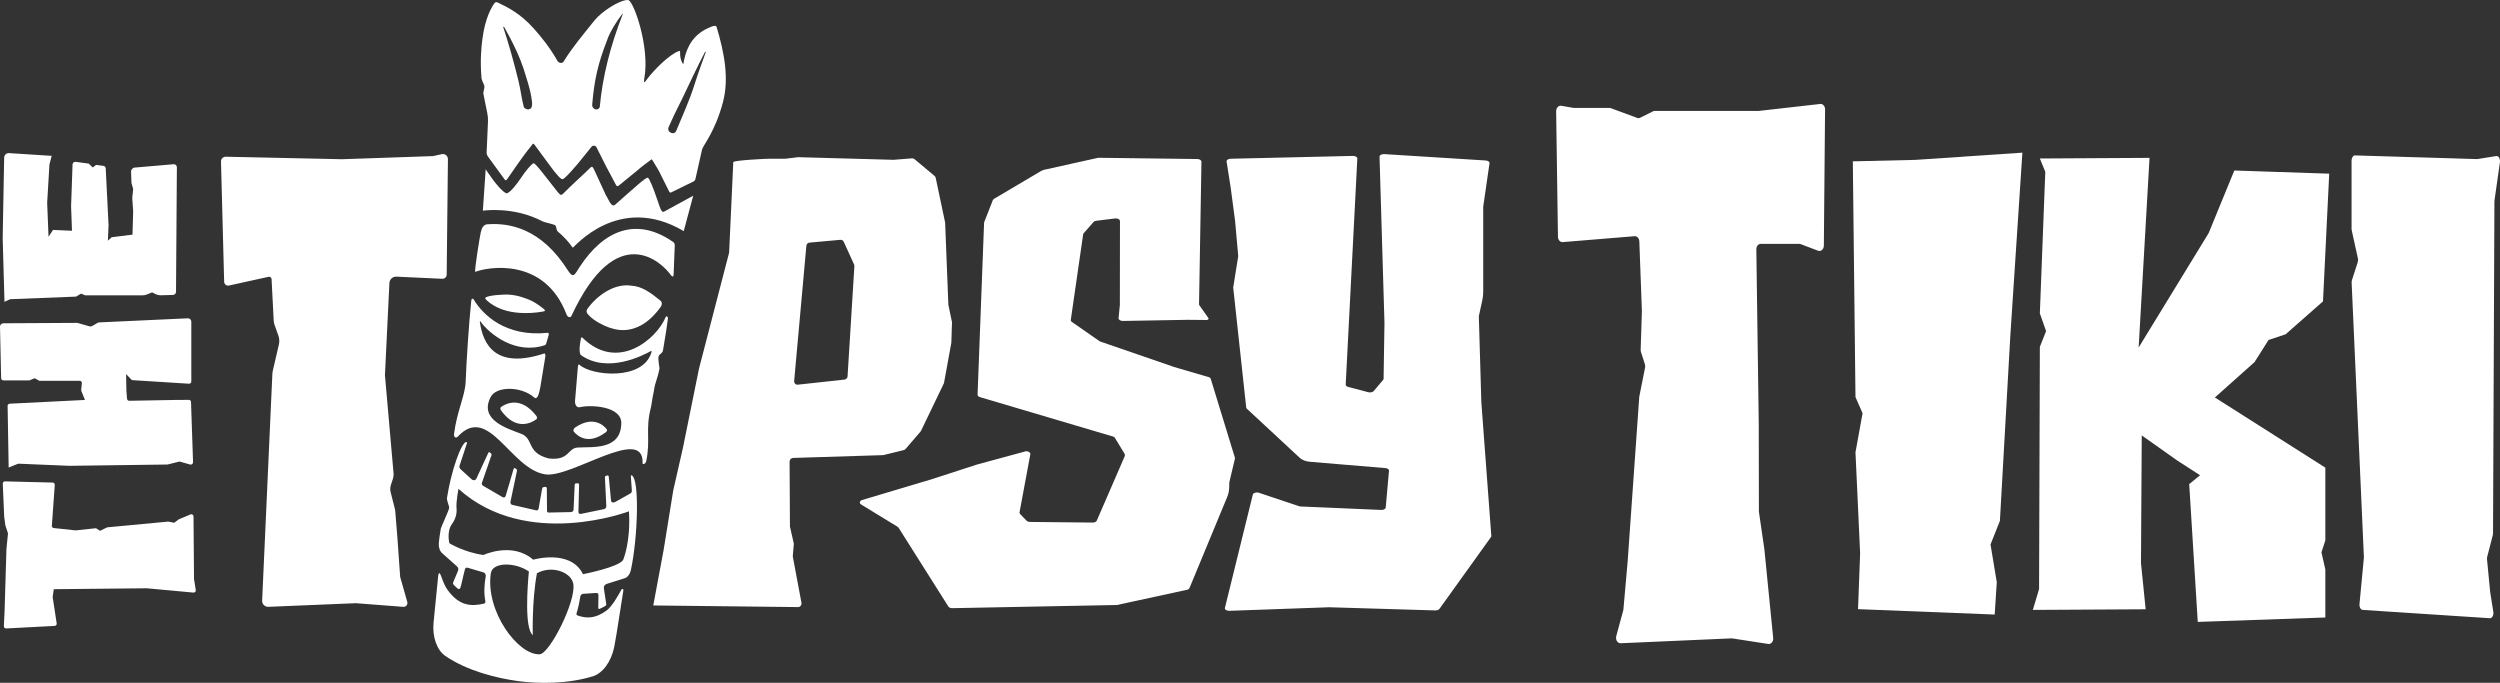 <svg xmlns="http://www.w3.org/2000/svg" xmlns:xlink="http://www.w3.org/1999/xlink" id="Layer_1" x="0px" y="0px" viewBox="0 0 224.801 61.399" style="enable-background:new 0 0 224.801 61.399;" xml:space="preserve"><rect x="0" y="0" width="224.801" height="61.399" fill="#333333" stroke="none"/><style type="text/css">	.st0{fill:#FFFFFF;}</style><g>	<path class="st0" d="M38.932,14.037l0.799-0.175c0.283-0.062,0.55,0.155,0.547,0.445  l-0.112,10.386c-0.002,0.215-0.183,0.385-0.397,0.375l-4.127-0.192  c-0.331-0.015-0.611,0.24-0.627,0.57l-0.401,8.294l0.775,8.825  c0.014,0.163-0.005,0.328-0.056,0.484l-0.18,0.543  c-0.072,0.218-0.081,0.453-0.024,0.676l0.379,1.489  c0.017,0.066,0.028,0.133,0.033,0.201l0.201,2.495l0.241,3.423l0.64,2.252  c0.066,0.231-0.119,0.457-0.359,0.439l-4.269-0.328l-7.858,0.326  c-0.316,0.019-0.579-0.24-0.565-0.557l0.92-20.403  c0.012-0.086,0.023-0.171,0.035-0.256l0.552-2.381  c0.06-0.26,0.045-0.532-0.045-0.783l-0.345-0.967  c-0.046-0.128-0.072-0.262-0.079-0.397l-0.191-3.73  c-0.007-0.134-0.133-0.231-0.264-0.202l-3.567,0.786  c-0.218,0.048-0.427-0.115-0.432-0.338l-0.284-10.812  c-0.006-0.241,0.19-0.438,0.431-0.433l10.446,0.225L38.932,14.037z   M84.872,34.473L82.82,38.738c-0.012,0.025-0.027,0.048-0.046,0.07l-1.344,1.563  c-0.044,0.052-0.104,0.088-0.17,0.104l-1.803,0.442  c-0.02,0.005-0.041,0.008-0.062,0.009l-8.086,0.252  c-0.171,0.009-0.31,0.156-0.309,0.328l0.032,5.801  c0,0.023,0.003,0.045,0.008,0.068l0.332,1.469  c0.007,0.031,0.009,0.064,0.007,0.096l-0.089,1.047  c-0.002,0.028-0.001,0.057,0.004,0.084l0.775,4.136  c0.042,0.226-0.155,0.423-0.381,0.381l-12.945-0.145l0.898-4.812  c0.006-0.017,0.01-0.034,0.013-0.052l0.88-5.45  c0.001-0.006,0.003-0.013,0.004-0.019l0.89-3.924l1.425-7.03  c0.001-0.006,0.003-0.011,0.004-0.017l2.699-10.392  c0.005-0.021,0.009-0.043,0.01-0.065l0.372-8.099  c0.008-0.175,3.068-0.313,3.243-0.312l1.406,0.004  c0.014,0,0.028-0.001,0.041-0.002l1.113-0.136  c0.018-0.002,0.037-0.003,0.055-0.002l8.528,0.235  c0.014,0.001,0.028,0,0.041-0.001l1.634-0.13  c0.087-0.007,0.173,0.021,0.239,0.076l1.794,1.501  c0.055,0.046,0.093,0.11,0.108,0.18l0.842,3.991  c0.004,0.017,0.006,0.035,0.007,0.053l0.288,7.344  c0.001,0.018,0.003,0.035,0.006,0.052l0.322,1.533  c0.007,0.035-0.055,1.812-0.059,1.847l-0.649,3.562  C84.896,34.411,84.887,34.443,84.872,34.473z M76.213,33.844l0.614-9.914  c0.003-0.052-0.006-0.103-0.028-0.15l-0.93-2.041  c-0.056-0.123-0.184-0.193-0.315-0.173l-2.791,0.253  c-0.136,0.021-0.24,0.136-0.253,0.276l-1.099,12.163  c-0.018,0.198,0.149,0.361,0.34,0.332l4.205-0.46  C76.098,34.108,76.204,33.989,76.213,33.844z M110.528,43.858  c-0.007,0.286-0.069,0.57-0.183,0.845l-3.387,8.179  c-0.025,0.056-0.08,0.104-0.154,0.136l-6.127,1.332  c-0.06,0.014-0.152,0.037-0.212,0.051l-14.831,0.286  c-0.149,0.004-0.286-0.051-0.351-0.139l-4.478-7.086  c-0.027-0.027-0.068-0.067-0.095-0.094l-3.277-2.004  c-0.193-0.118-0.145-0.327,0.092-0.403l6.298-1.881l4.013-1.304l4.405-1.197  c0.25-0.016,0.452,0.132,0.402,0.294l-0.962,5.17  c-0.019,0.063-0.001,0.128,0.051,0.182l0.577,0.595  c0.067,0.069,0.182,0.112,0.307,0.113l5.643,0.057  c0.169,0.002,0.319-0.071,0.365-0.178l2.528-5.826  c-0.003-0.046-0.007-0.103-0.01-0.149l-0.865-1.422  c-0.029-0.08-0.117-0.145-0.233-0.173l-11.961-3.542  c-0.114-0.046-0.182-0.128-0.179-0.216l0.586-15.457  c0.004-0.019,0.008-0.038,0.012-0.057l0.777-1.979  c0.03-0.036,0.058-0.068,0.089-0.104l4.287-2.533  c0.056-0.022,0.145-0.057,0.201-0.079l4.836-1.074  c0.043-0.004,0.085-0.009,0.128-0.013l8.852,0.112  c0.204,0.003,0.366,0.114,0.364,0.249l-0.217,12.802  c-0.001,0.037,0.01,0.073,0.032,0.103l0.811,1.147  c0.057,0.081-0.034,0.174-0.169,0.173l-1.686-0.017l-5.841,0.103  c-0.22,0.005-0.399-0.117-0.384-0.262l0.116-1.151  c0-0.005,0.001-0.011,0.001-0.016l0.01-7.546  c0-0.154-0.212-0.271-0.441-0.242l-1.688,0.209  c-0.106,0.013-0.199,0.056-0.253,0.118l-0.878,0.995  c-0.027,0.03-0.044,0.068-0.05,0.107l-1.111,7.686  c-0.01,0.071,0.027,0.141,0.101,0.193l2.489,1.731  c0.019,0.01,0.038,0.019,0.057,0.029l6.513,2.243  c0.015,0.006,0.03,0.014,0.045,0.022l3.256,0.951  c0.063,0.036,0.106,0.084,0.122,0.138l2.173,7.088  c0.001,0.028,0.002,0.055,0.003,0.084l-0.503,2.124L110.528,43.858z   M133.938,14.677l-0.565,3.903c-0.001,0.006-0.001,0.013-0.001,0.019v7.642  c0,0.251-0.027,0.502-0.081,0.751l-0.31,1.426  c-0.002,0.011-0.003,0.022-0.003,0.033l0.225,7.719l0.898,12.021  c0.003,0.034-0.008,0.068-0.03,0.099l-4.636,6.461  c-0.063,0.087-0.211,0.142-0.37,0.138l-9.522-0.284  c-0.015-0-0.03-0-0.045,0l-8.949,0.32  c-0.243,0.01-0.439-0.116-0.404-0.259l2.508-10.189  c0.043-0.174,0.389-0.254,0.619-0.143l3.469,1.159  c0.061,0.029,0.136,0.047,0.214,0.05l7.24,0.31  c0.213,0.009,0.397-0.088,0.409-0.214l0.296-3.312  c0.011-0.118-0.132-0.22-0.328-0.237l-6.78-0.567  c-0.373-0.031-0.704-0.157-0.907-0.346l-4.766-4.425  c-0.038-0.035-0.059-0.076-0.06-0.118l-1.167-10.773  c-0-0.009,0-0.018,0.002-0.026l0.446-2.783  c0.002-0.011,0.002-0.022,0.001-0.034l-0.28-3.148l-0.403-3.041l-0.363-2.307  c-0.02-0.129,0.146-0.243,0.364-0.248l10.995-0.254  c0.222-0.006,0.404,0.102,0.398,0.234l-1.046,20.326  c-0.005,0.092,0.085,0.177,0.227,0.215l1.798,0.472  c0.186,0.049,0.404,0.002,0.496-0.106l0.847-1.004  c0.026-0.031,0.04-0.065,0.04-0.1l0.078-5.032l-0.444-14.937  c-0.004-0.136,0.194-0.244,0.422-0.23l9.129,0.573  C133.805,14.444,133.956,14.553,133.938,14.677z"></path>	<path class="st0" d="M4.837,52.98l-0.099,0.676C4.735,53.676,4.735,53.695,4.738,53.714  l0.36,2.344c0.017,0.114-0.067,0.217-0.182,0.224l-4.364,0.228  c-0.115,0.006-0.21-0.088-0.204-0.203l0.065-1.4l0.166-5.537  c0-0.004,0-0.009,0.001-0.013l0.135-1.356  c0.003-0.027-0-0.054-0.009-0.08l-0.219-0.67  c-0.004-0.011-0.006-0.022-0.008-0.034l-0.099-0.725  c-0.001-0.006-0.001-0.012-0.002-0.018l-0.129-2.986  c-0.005-0.112,0.086-0.205,0.199-0.203l4.289,0.107  c0.111,0.003,0.197,0.097,0.189,0.208l-0.263,3.675  c-0.007,0.104,0.069,0.196,0.173,0.207l1.948,0.209  c0.014,0.001,0.028,0.001,0.042-0l1.803-0.194l0.368,0.232l0.606-0.294  c0.021-0.01,0.043-0.016,0.067-0.019l5.456-0.514l0.539,0.104l0.415-0.311  l1.051-0.439c0.127-0.053,0.268,0.04,0.269,0.178l0.046,5.62  c0,0.01,0.001,0.019,0.002,0.029l0.155,0.978  c0.02,0.125-0.084,0.235-0.21,0.224l-4.188-0.387  c-0.007-0.001-0.013-0.001-0.02-0.001L4.837,52.98z M17.203,28.923v5.387  c0,0.112-0.095,0.201-0.206,0.194l-5.067-0.32  c-0.049-0.003-0.095-0.025-0.128-0.06l-0.462-0.487l0.025,1.503  c0,0.004,0,0.008,0.001,0.013l0.058,0.707  c0.008,0.102,0.095,0.18,0.197,0.178l4.131-0.074l1.229-0.008  c0.105-0.001,0.192,0.082,0.195,0.188l0.183,5.418  c0.005,0.142-0.13,0.247-0.266,0.208l-0.895-0.255  c-0.035-0.01-0.073-0.011-0.108-0.002l-1,0.251  c-0.016,0.004-0.032,0.006-0.048,0.006l-8.816,0.116  c-0.004-0-0.008-0-0.012-0l-4.531-0.191  c-0.03-0.001-0.06,0.004-0.088,0.015l-0.816,0.331l-0.095-5.542  c-0.002-0.105,0.08-0.192,0.184-0.197l6.772-0.339L7.313,35.156  c-0.012-0.029-0.016-0.061-0.013-0.092l0.062-0.608  C7.374,34.341,7.284,34.242,7.169,34.242H3.537L3.12,34.01l-0.466,0.193H0.296  c-0.106,0-0.192-0.084-0.194-0.19l-0.102-4.637  c-0.004-0.167,0.13-0.305,0.298-0.306l6.612-0.037  c0.028-0,0.056,0.004,0.084,0.011l1.061,0.302  c0.078,0.022,0.163,0.012,0.233-0.03l0.488-0.285  c0.042-0.024,0.089-0.038,0.137-0.041l7.976-0.368  C17.06,28.616,17.203,28.752,17.203,28.923z M0.375,14.166  c0.004-0.232,0.201-0.413,0.432-0.398l3.841,0.246l-0.203,0.774L4.242,18.234  l0.122,3.059l0.406-0.619l1.703,0.076l-0.081-2.207l0.132-3.754  c0.005-0.146,0.135-0.256,0.28-0.236l1.171,0.157l0.365,0.348l0.305-0.232  l0.649,0.088c0.118,0.016,0.208,0.114,0.214,0.233l0.254,5.099l-0.061,1.394  l0.345-0.31l1.868-0.232l0.061-2.091l-0.081-1.2l0.081-0.813l-0.152-0.542  l-0.038-1.005c-0.007-0.196,0.141-0.363,0.336-0.38l3.494-0.3  c0.157-0.013,0.291,0.111,0.29,0.268l-0.077,11.201  c-0.001,0.154-0.124,0.28-0.278,0.284l-1.056,0.029  c-0.2,0.006-0.398-0.041-0.574-0.135l-0.238-0.127l-0.462,0.187  c-0.137,0.056-0.284,0.084-0.432,0.084H7.671l-0.386-0.155L6.839,26.672  l-5.872,0.23c-0.037,0.001-0.074,0.01-0.108,0.026l-0.456,0.209l-0.162-5.73  L0.375,14.166z"></path>	<path class="st0" d="M224.794,14.595l-0.488,3.427c-0.004,0.027-0.006,0.054-0.007,0.081  l-0.125,29.868c-0.001,0.053-0.008,0.104-0.021,0.153l-0.501,1.936  c-0.02,0.076-0.026,0.158-0.018,0.239l0.278,2.885  c0.001,0.014,0.003,0.028,0.005,0.041l0.283,1.791  c0.048,0.301-0.107,0.588-0.31,0.574l-11.435-0.746  c-0.18-0.012-0.314-0.259-0.288-0.532l0.393-4.14  c0.003-0.032,0.004-0.065,0.002-0.098l-1.102-24.656  c-0.004-0.082,0.007-0.163,0.031-0.236l0.515-1.6  c0.035-0.11,0.041-0.237,0.015-0.353l-0.551-2.508  c-0.01-0.048-0.016-0.098-0.016-0.148v-6.133c0-0.261,0.14-0.47,0.311-0.465  l10.973,0.33c0.013,0,0.025-0,0.038-0.002l1.686-0.27  C224.671,14.001,224.838,14.286,224.794,14.595z"></path>	<path class="st0" d="M140.389,9.512l1.08,0.186c0.019,0.003,0.037,0.005,0.056,0.005  h3.198c0.039,0,0.078,0.007,0.116,0.021l2.379,0.879  c0.088,0.032,0.182,0.027,0.267-0.015l1.153-0.576  c0.048-0.024,0.099-0.036,0.151-0.036h9.331c0.012,0,0.025-0.001,0.037-0.002  l5.518-0.626c0.236-0.027,0.439,0.201,0.436,0.49l-0.11,12.249  c-0.003,0.326-0.263,0.556-0.518,0.459l-1.573-0.597  c-0.038-0.015-0.078-0.022-0.119-0.022h-3.462c-0.223,0-0.403,0.223-0.399,0.495  l0.217,15.639l0.014,7.911c0,0.028,0.002,0.056,0.006,0.084l0.486,3.338  l0.791,7.959c0.038,0.318-0.183,0.593-0.445,0.553l-3.225-0.499  c-0.021-0.003-0.043-0.004-0.065-0.004l-9.982,0.438  c-0.278,0.012-0.48-0.317-0.393-0.639l0.628-2.321  c0.008-0.031,0.014-0.063,0.017-0.096l0.376-4.247l1.046-14.827  c0.002-0.025,0.005-0.049,0.01-0.073l0.516-2.588  c0.019-0.097,0.014-0.198-0.016-0.291l-0.355-1.112  c-0.02-0.062-0.029-0.129-0.027-0.195l0.111-3.451  c0-0.014,0-0.027-0-0.041l-0.231-6.256  c-0.01-0.273-0.202-0.482-0.426-0.464l-6.464,0.531  c-0.228,0.019-0.422-0.199-0.426-0.477l-0.163-11.288  C139.93,9.703,140.146,9.47,140.389,9.512z"></path>	<path class="st0" d="M181.854,13.726l-1.084,16.447l-0.938,16.664l-0.844,2.121  l0.563,3.394l-0.188,2.908l-12.288-0.485l0.188-5.029l-0.418-9.072l0.637-3.517  l-0.637-1.452l-0.239-21.197l5.651-0.132L181.854,13.726z"></path>	<path class="st0" d="M209.444,15.617l-0.56,11.483l-3.357,2.956l-1.538,0.512  l-1.259,1.99l-3.567,3.183l9.932,6.31v6.538l-0.35,1.08l0.35,1.535v4.32  l-11.471,0.398L196.854,43.53l0.979-0.796l-2.028-1.307l-3.218-2.274  l-0.069,11.483l0.42,4.15l-10.143,0.057l0.56-1.876l0.07-21.774l0.56-1.421  l-0.56-1.592l0.489-12.734l-0.489-1.194l9.862-0.057l-0.979,17.055l6.295-10.29  l2.308-5.628L209.444,15.617z"></path>	<g>		<path class="st0" d="M45.047,36.603c-0.067,0.049-0.072,0.191-0.007,0.281   c1.368,1.919,2.766,1.131,3.196,0.814c0.069-0.051,0.071-0.197,0.002-0.286   C46.82,35.561,45.462,36.303,45.047,36.603z"></path>		<path class="st0" d="M59.85,28.529c-0.8,1.938-4.304,4.975-7.497,1.818   c-0.04-0.039-0.097,0.005-0.115,0.093c-0.2,0.97-0.11,1.364-0.014,1.48   c2.363,1.691,5.536,0.079,6.321-0.363c0.047-0.026,0.054,0.047,0.036,0.11   c-0.749,2.608-5.437,2.116-6.468,1.136c-0.094-0.089-0.142,0.043-0.152,0.208   l-0.254,3.041c-0.021,0.357,0.172,0.623,0.41,0.566   c1.019-0.247,3.784-0.095,3.752,1.449c-0.05,2.434-2.573,2.092-3.925,2.175   c-0.917,0.056-0.742,1.209-2.612,0.98h-0   c-2.016-0.511-1.312-1.772-2.466-2.215c-1.264-0.485-3.808-1.237-2.751-3.299   c0.518-1.01,2.756-0.986,3.918,0.029c0.345,0.301,0.476-0.583,0.554-0.932   l0.447-2.726c0.03-0.132-0.008-0.324-0.099-0.294   c-4.31,1.42-5.489-0.734-5.789-2.838c-0.007-0.048,0.022-0.09,0.044-0.058   c0.8,1.134,3.164,3.038,5.809,2.146c0.059-0.02,0.113-0.103,0.135-0.208   l0.208-0.71c0.027-0.128-0.019-0.199-0.101-0.191   c-3.791,0.397-5.841-1.644-6.634-2.98c-0.085-0.143-0.208-0.107-0.228,0.074   c-0.207,1.896-0.457,5.815-0.507,7.314c-0.042,1.234-0.802,2.685-1.043,4.694   c-0.035,0.294,0.174,0.406,0.339,0.228c2.785-2.999,4.731,2.938,7.873,3.399   c2.318,0.341,8.847-4.428,8.739-1.04c-0.007,0.234,0.282,0.08,0.33-0.15   c0.4-1.922-0.091-2.806,0.409-4.777c0.08-0.317,0.126-0.822,0.203-1.158   c0.107-0.463,0.089-0.582,0.183-0.932c0.144-0.537,0.317-0.948,0.399-1.48   c0.009-0.061-0.155-0.791-0.083-1.065c0.058-0.221,0.347-0.269,0.395-0.542   c0.251-1.423,0.361-2.234,0.443-2.856C60.083,28.475,59.918,28.365,59.85,28.529   z"></path>		<path class="st0" d="M56.794,42.739c-0.038-0.015-0.076,0.041-0.067,0.096l0.084,1.194   c0.04,0.225-0.051,0.317-0.213,0.393l-1.284,0.72   c-0.147,0.068-0.329,0.081-0.367-0.121l-0.209-2.173   c-0.012-0.065-0.055-0.105-0.104-0.095c-0.048,0.01-0.097,0.02-0.146,0.031   c-0.053,0.012-0.095,0.082-0.092,0.158c0.016,0.442,0.102,1.932,0.125,2.569   c0.006,0.177-0.126,0.253-0.25,0.279l-2.016,0.415   c-0.129,0.027-0.246-0.007-0.242-0.192l0.06-2.413   c0.002-0.081-0.042-0.143-0.098-0.142c-0.074,0.002-0.099,0.004-0.192,0.007   c-0.055,0.002-0.103,0.067-0.108,0.145l-0.099,2.218   c-0.015,0.173-0.15,0.215-0.27,0.219l-1.952,0.041   c-0.121,0.004-0.168-0.031-0.166-0.206l-0.017-1.943   c0.001-0.099-0.056-0.171-0.125-0.159l-0.185,0.024   c-0.055,0.01-0.102,0.071-0.116,0.15l-0.309,1.765   c-0.032,0.184-0.139,0.19-0.263,0.162l-2.068-0.474   c-0.141-0.032-0.24-0.102-0.199-0.309l0.579-2.756   c0.012-0.06-0.004-0.122-0.039-0.15c-0.044-0.035-0.066-0.062-0.139-0.096   c-0.049-0.023-0.107,0.016-0.13,0.09l-0.697,2.379   c-0.062,0.202-0.186,0.197-0.318,0.12l-1.647-0.961   c-0.127-0.074-0.237-0.133-0.173-0.326l0.849-2.459   c0.02-0.06,0.008-0.127-0.027-0.161c-0.048-0.046-0.092-0.08-0.139-0.11   c-0.04-0.025-0.09-0.002-0.118,0.055l-1.074,2.325   c-0.086,0.175-0.303,0.157-0.418,0.056l-0.968-0.883   c-0.116-0.101-0.181-0.235-0.1-0.415l0.628-1.907   c0.04-0.069,0.008-0.165-0.051-0.157c-0.45,0.059-1.345,2.565-1.73,5.025   c-0.036,0.232,0.213,0.748,0.197,0.898c-0.028,0.253-0.732,1.73-0.756,1.881   c-0.088,0.553-0.157,1.004-0.177,1.29l-0,0.005   c-0.025,0.369,0.086,0.709,0.294,0.894l1.332,1.185   c0.111,0.099,0.174,0.231,0.101,0.409l-0.425,1.014   c-0.057,0.128-0.003,0.208,0.075,0.286c0,0,0.001,0.001,0.001,0.001   c0.091,0.09,0.18,0.174,0.269,0.251c0.102,0.088,0.222,0.171,0.309-0.08   c0.083-0.239,0.268-1.169,0.393-1.603c0.055-0.194,0.205-0.173,0.337-0.12   l1.315,0.387c0.156,0.046,0.251,0.201,0.22,0.36   c-0.117,0.616-0.191,1.462-0.032,2.252c0.018,0.091-0.036,0.181-0.126,0.201   c-1.153,0.26-2.199,0.224-3.244-1.191c-0.265-0.359-0.432-0.778-0.577-1.196   c-0.24-0.691-0.289-0.211-0.321,0.131c-0.086,0.904-0.287,2.868-0.392,3.964   c-0.125,1.296,0.307,2.48,1.056,2.995c1.947,1.338,4.582,1.988,6.48,2.255   h0c1.886,0.265,4.524,0.272,6.78-0.421   c0.897-0.276,1.66-1.313,1.929-2.638c0.224-1.103,0.594-3.734,0.826-5.11   c0.017-0.102-0.121-0.151-0.171-0.06c-0.366,0.669-0.872,1.538-1.336,1.883   c-1,0.742-1.794,0.741-2.62,0.453c-0.075-0.026-0.114-0.109-0.089-0.185   c0.127-0.388,0.249-0.937,0.337-1.511c0.021-0.138,0.133-0.243,0.271-0.254   c0.309-0.023,0.841-0.062,1.121-0.072c0.127-0.004,0.245,0.009,0.245,0.188   l-0.019,1.139c-0,0.078,0.049,0.131,0.102,0.108   c0.149-0.063,0.302-0.138,0.461-0.227c0.033-0.018,0.065-0.038,0.096-0.057   c0.042-0.026,0.067-0.092,0.058-0.153l-0.209-1.4   c-0.035-0.233,0.099-0.366,0.268-0.419l1.606-0.507   c0.257-0.081,0.472-0.368,0.55-0.732   C57.345,48.451,57.54,43.031,56.794,42.739z M48.538,58.831   c-1.926,0.122-4.898-3.841-4.405-7.274c0.148-1.033,2.182-1.022,3.424-0.172   c-0.123,1.309-0.41,5.11,0.351,5.725c0,0-0.091-3.066,0.373-5.562   c1.325-0.746,3.089-0.106,3.271,0.951C51.821,54.062,49.423,58.775,48.538,58.831   z M56.033,50.347c-0.398,0.661-3.609,1.283-3.609,1.283   c-1.12-2.285-4.48-1.303-4.48-1.303c-1.892-1.644-4.48-0.421-4.48-0.421   c-1.792-0.261-3.061-1.062-3.061-1.062c-0.077-0.331-0.161-1.172,0.224-1.704   c0.348-0.481,0.473-0.962,0.423-1.483c-0.049-0.514,0.174-1.704,0.174-1.704   c6.123,5.533,15.332,2.025,15.332,2.025   C56.73,48.743,56.033,50.347,56.033,50.347z"></path>		<path class="st0" d="M48.821,28.015c0.181-0.032,0.258-0.084,0.08-0.229   c-0.44-0.358-0.904-0.681-1.487-0.903c-0.675-0.258-1.371-0.432-2.126-0.392   c-0.475,0.025-0.951,0.047-1.409,0.17c-0.273,0.074-0.316,0.161-0.123,0.337   c0.784,0.715,1.832,1.064,2.989,1.137   C47.438,28.178,48.139,28.137,48.821,28.015z"></path>		<path class="st0" d="M54.5,38.847c0.079-0.06,0.112-0.18,0.067-0.238   c-0.272-0.347-1.211-1.274-2.852-0.169c-0.131,0.088-0.192,0.287-0.116,0.377   C51.944,39.226,52.917,40.053,54.5,38.847z"></path>		<path class="st0" d="M64.437,2.424c-0.077-0.284-0.754,0.11-1.048,0.241   c-1.305,0.726-1.753,1.912-1.946,3.108c-0-0-0.32-0.312-0.289-1.139   c0.002-0.052-0.059-0.06-0.115-0.04c-0.861,0.317-2.204,1.663-2.825,2.486   C58.003,7.359,57.84,7.645,57.942,6.999c0.486-2.688-0.887-6.702-1.414-6.983   c-0.027-0.014-0.057-0.016-0.087-0.016c-0.745,0.002-2.345,1.042-2.973,1.825   c-1.025,1.278-2.028,2.467-2.775,3.693c-0.109,0.215-0.447,0.173-0.573-0.051   c-0.663-1.179-1.435-2.135-2.108-2.887c-1.242-1.39-2.375-1.936-3.279-2.364   c-0.095-0.045-0.207-0.017-0.269,0.068c-0.253,0.345-0.857,1.346-1.095,3.287   c-0.083,0.676-0.209,1.809-0.073,3.437c0.02,0.242,0.247,0.594,0.264,0.753   c0.017,0.158-0.125,0.524-0.091,0.682c0.104,0.494,0.207,1.077,0.343,1.703   c0.056,0.258,0.079,0.522,0.067,0.786l-0.121,2.754   c-0.006,0.14,0.035,0.278,0.118,0.391l1.48,2.033   c0.103,0.133,0.141,0.135,0.233,0.017c0.762-1.093,1.364-2.002,2.246-3.102   c0.096-0.124,0.134-0.147,0.233-0.008c0.558,0.782,0.673,0.89,1.223,1.661   c0.817,1.139,1.164,1.45,1.288,1.433c0.167-0.022,0.563-0.446,1.379-1.391   c0.602-0.766,0.623-0.749,1.243-1.537c0.1-0.128,0.351-0.102,0.428,0.045   c0.636,1.286,1.086,2.165,1.751,3.383c0.073,0.138,0.146,0.171,0.272,0.066   c0.941-0.786,1.522-1.223,1.855-1.522c0.223-0.201,0.566-0.432,0.973-0.749   c0.127-0.106,0.13-0.103,0.208,0.033l0.453,0.748   c0.047,0.078,0.092,0.158,0.133,0.24l0.829,1.657   c0.13,0.279,0.147,0.284,0.416,0.133l1.865-0.912   c0.074-0.041,0.126-0.112,0.145-0.194l0.595-2.65   c0.073-0.377,1.164-1.566,1.881-4.266C65.572,7.051,65.136,4.756,64.437,2.424z    M47.782,9.686c-0.046,0.085-0.142,0.123-0.247,0.15   c-0.101,0.026-0.394-0.064-0.44-0.238c-0.197-0.748-0.265-1.461-0.477-2.338   c-0.369-1.521-0.899-3.421-1.36-4.8c-0.02-0.059,0.055-0.074,0.085-0.02   c0.592,1.065,1.447,2.665,1.897,4.25c0.383,1.215,0.518,1.732,0.607,2.543   C47.853,9.3,47.854,9.528,47.782,9.686z M53.935,9.597   c-0.086,0.396-0.726,0.3-0.682-0.218c0.191-2.24,0.526-3.668,1.317-5.714   c0.279-0.847,1.016-1.958,1.372-2.385c0.023-0.067,0.076-0.052,0.05,0.014   C54.883,4.104,54.163,6.983,53.935,9.597z M62.443,7.626   c-0.477,1.507-1.075,2.767-1.648,4.163c-0.062,0.145-0.226,0.227-0.366,0.181   c-0.265-0.063-0.407-0.287-0.311-0.532c0.352-0.793,0.592-1.313,1.18-2.472   c0.575-1.178,1.43-3.035,2.091-4.284c0.029-0.057,0.089-0.041,0.069,0.02   C63.273,5.241,62.751,6.616,62.443,7.626z"></path>		<path class="st0" d="M59.179,18.175c-0.479-1.437-0.82-2.179-0.923-2.196   c-0.208-0.033-1.081,0.791-2.947,2.431c-0.347,0.289-0.576-0.49-0.825-0.854   c-0.189-0.393-0.901-1.982-1.052-2.283c-0.121-0.243-0.175-0.366-0.349-0.191   c-0.513,0.514-1.786,1.653-2.32,2.212c-0.291,0.291-0.324,0.324-0.607-0.017   c-1.099-1.398-2.015-2.623-2.171-2.595c-0.183,0.033-0.731,0.693-1.201,1.408   c-0.221,0.336-1.009,1.401-1.276,1.282c-0.646-0.287-1.835-2.152-1.835-2.152   l-0.253,3.726c0,0,2.746-0.427,5.38,0.965c0.176,0.093,1.037,0.25,1.139,0.363   c0.119,0.13,0.051,0.41,0.246,0.57c0.472,0.389,0.913,0.866,1.318,1.43   c0.049,0.069,4.082-4.974,9.979-1.493l0.853-3.182l-2.64,1.441   C59.445,19.148,59.295,18.482,59.179,18.175z"></path>		<path class="st0" d="M57.632,29.258c0.649-0.349,1.229-0.911,1.759-1.631   c0.144-0.195,0.174-0.445-0.007-0.594c-0.832-0.686-1.682-1.304-2.607-1.342   c-1.311-0.215-2.803,0.601-3.845,1.927c-0.195,0.249-0.272,0.405-0.051,0.659   c0.312,0.359,0.677,0.591,1.034,0.786C55.083,29.703,56.308,29.97,57.632,29.258z"></path>		<path class="st0" d="M60.471,21.719c-3.205-2.197-6.138-1.083-8.329,2.258   c-0.474,0.723-0.581,1.122-1.085,0.326c-2.396-3.784-5.261-4.285-7.248-4.134   c-0.217,0.016-0.425,0.188-0.513,0.498l-0.068,0.24   c-0.054,0.191-0.616,3.591-0.484,3.538c1.06-0.43,6.23-1.378,8.201,3.84   c0.084,0.221,0.336,0.342,0.441,0.116c4.096-8.802,8.17-4.72,8.891-3.728   c0.219,0.301,0.284,0.188,0.294,0.028l0.104-2.671   C60.672,21.856,60.572,21.789,60.471,21.719z"></path>	</g></g></svg>